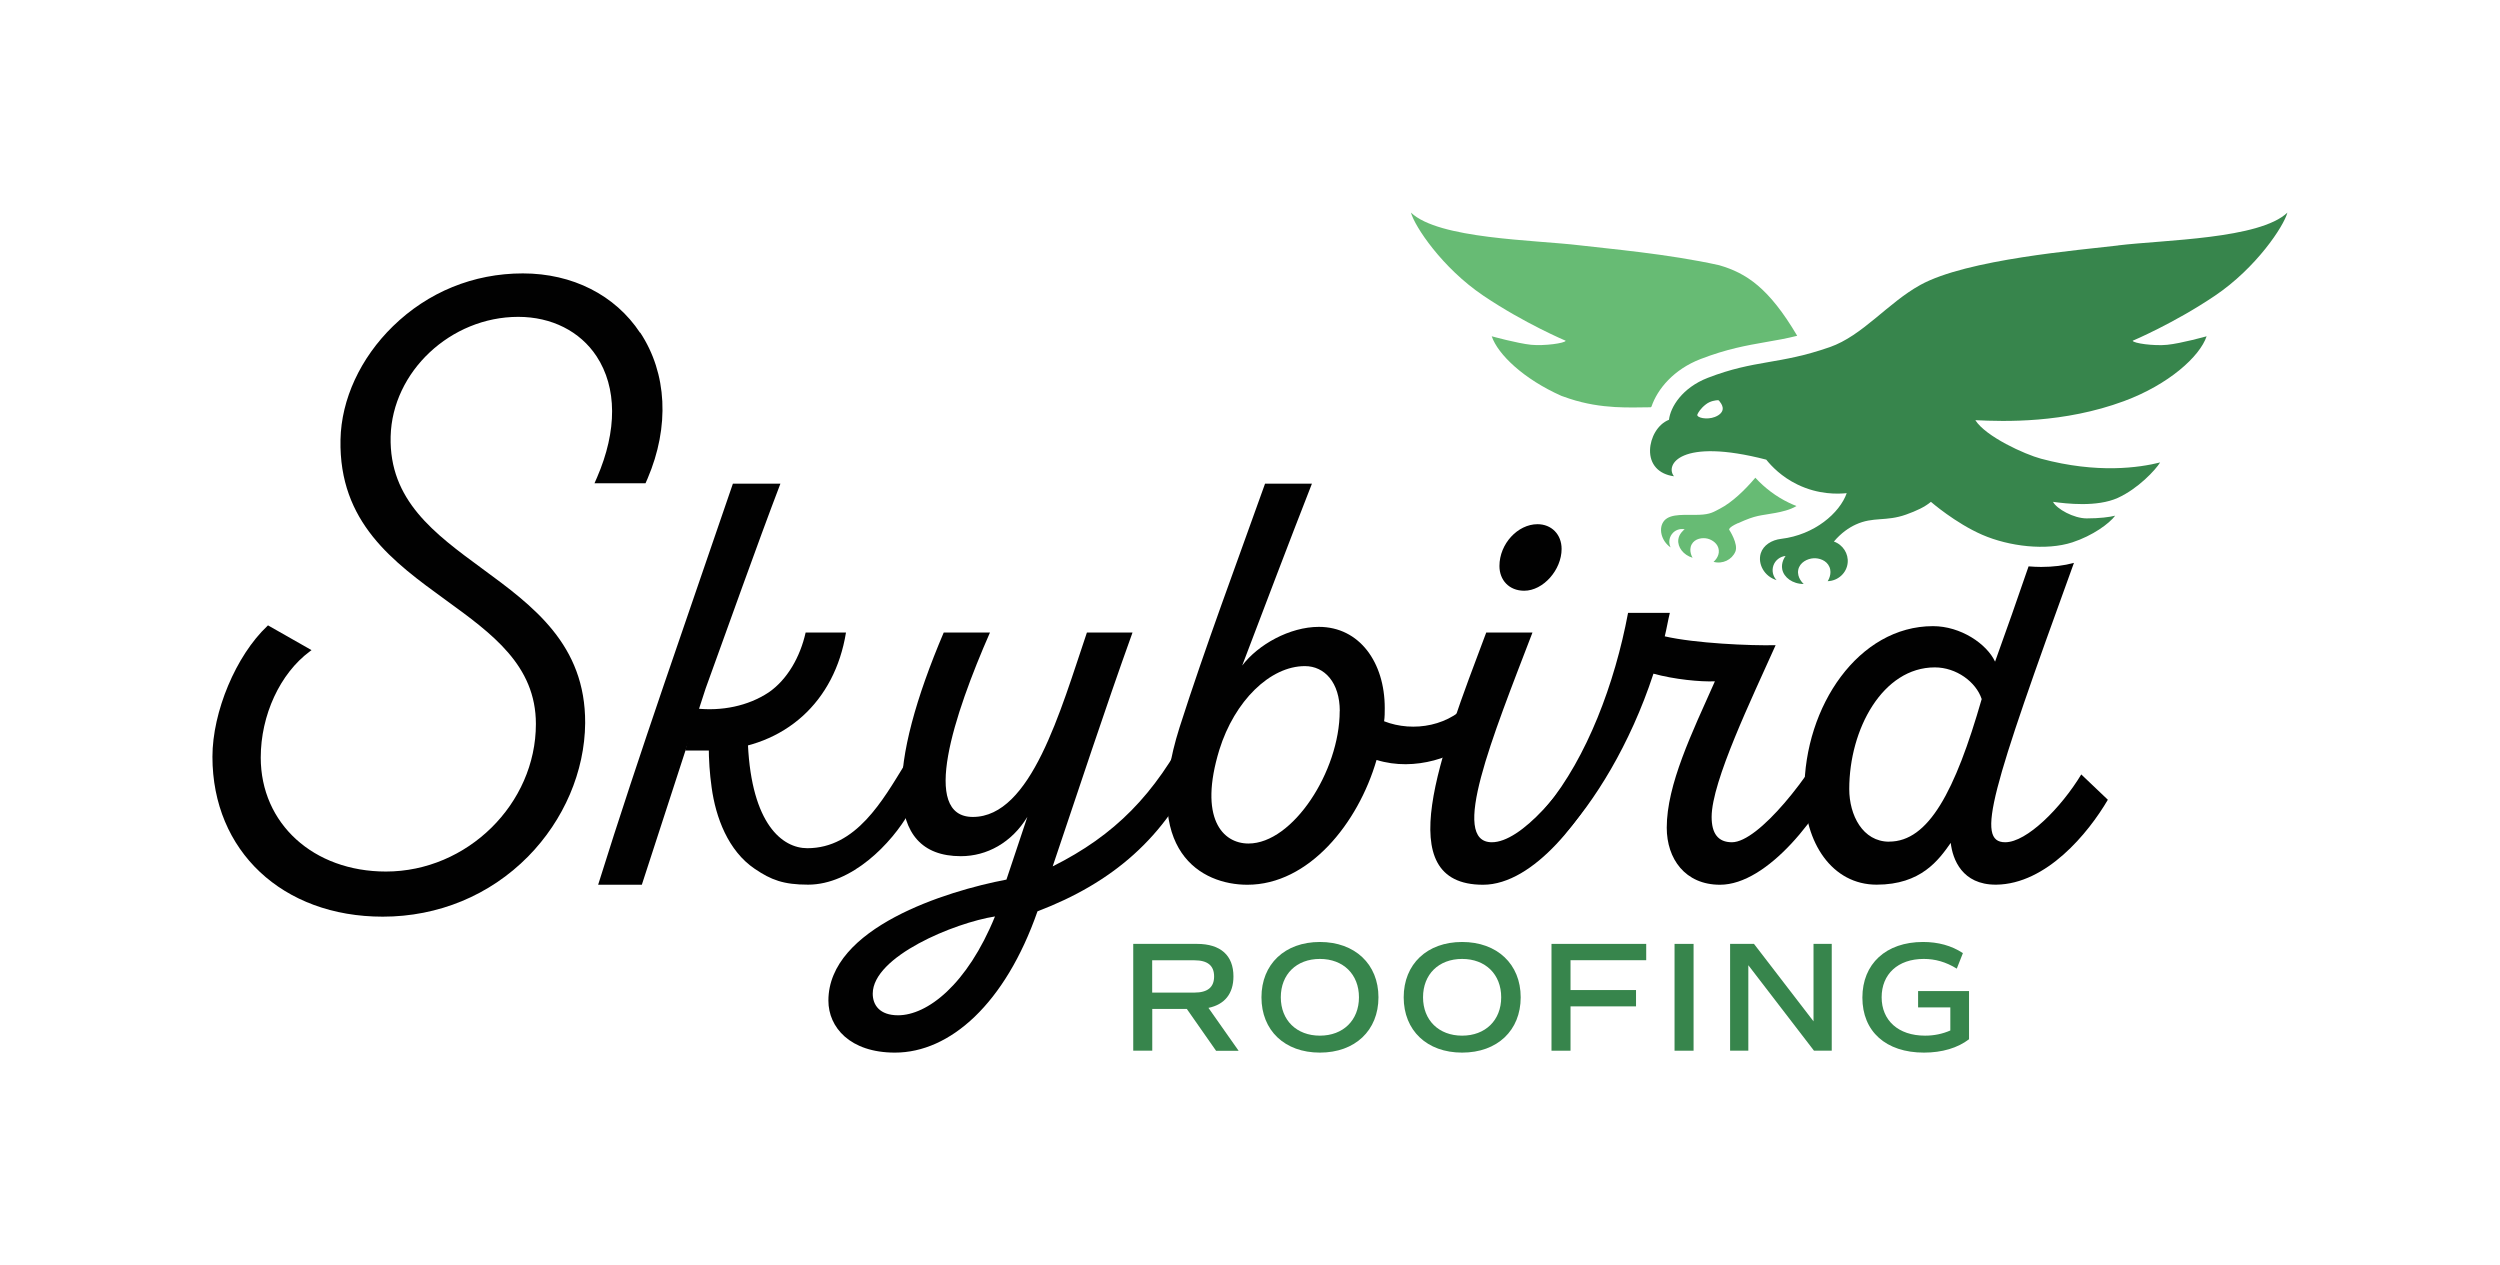 <?xml version="1.0" encoding="UTF-8"?>
<svg xmlns="http://www.w3.org/2000/svg" viewBox="0 0 314.1 158.96">
  <defs>
    <style>
      .cls-1 {
        fill: #67bb74;
      }

      .cls-2 {
        fill: #37854c;
      }

      .cls-3 {
        fill: #010101;
      }
    </style>
  </defs>
  <g id="COLORS">
    <path class="cls-2" d="M266.12,30.84c-4.81.58-19,1.72-24.87,4.97-4.09,2.27-7.25,6.37-11.35,7.8-6.42,2.24-9.35,1.55-15.33,3.86-3.23,1.25-4.7,3.68-4.88,5.27-1.45.57-2.34,2.27-2.38,3.79-.05,1.79,1.06,3.05,3.01,3.31-1.14-1.39.72-4.9,11.59-2.09.65.81,1.92,2.16,3.93,3.13,2.66,1.29,5.1,1.19,6.18,1.08-.88,2.5-4.05,5.24-8.23,5.74-1.21.14-2.25.8-2.57,1.82-.4,1.31.42,2.89,1.99,3.37-.47-.49-.62-1.2-.4-1.84.23-.66.83-1.13,1.53-1.2-.14.19-.58.87-.42,1.68.2,1.02,1.31,1.85,2.7,1.84-.04-.03-.88-.78-.69-1.77.18-.95,1.17-1.42,1.93-1.46.67-.04,1.63.24,1.99,1.09.37.87-.17,1.71-.22,1.79,1.31-.04,2.39-1.04,2.51-2.3.12-1.15-.59-2.28-1.73-2.68.93-1.1,1.89-1.74,2.73-2.13,2.24-1.03,3.78-.35,6.34-1.26,1.31-.47,2.35-.95,3.12-1.6,0,0,3.07,2.67,6.45,4.14,3.38,1.47,8.04,2.02,11.32.95,2.57-.84,4.65-2.37,5.38-3.35-.71.18-1.96.34-3.58.34s-3.76-1.18-4.23-2.08c1.67.23,5.53.69,8.15-.5,2.56-1.17,4.71-3.49,5.31-4.45-2.6.65-7.85,1.44-14.97-.47-2.02-.54-6.94-2.77-8.25-4.84,3.71.18,11.12.4,18.67-2.39,5.62-2.08,9.53-5.6,10.39-8.15,0,0-3.22.9-4.95,1.07-1.65.17-4.27-.19-4.34-.51,0,0,5.2-2.19,10.34-5.66,5.19-3.5,8.64-8.72,9.1-10.44-3.48,3.33-15.48,3.42-21.27,4.12ZM215.84,52.2c-.97.59-2.3.38-2.56.05-.04-.05-.04-.12-.02-.18.09-.21.39-.75,1.07-1.27.57-.44,1.25-.51,1.52-.52.08,0,.13.05.17.11.26.33.9,1.15-.19,1.82Z"/>
    <path class="cls-1" d="M218.36,65.74c2.37-1.08,2.73-.92,4.73-1.3.7-.13,1.81-.37,2.62-.86-.33-.13-.65-.27-.96-.42-1.58-.76-3.02-1.84-4.21-3.14-1.28,1.52-2.93,3.11-4.45,3.89-.78.4-1.18.72-2.62.77-1.61.06-3.53-.21-4.36.72-.8.91-.41,2.56.79,3.38-.27-.54-.21-1.18.15-1.67.37-.5,1-.74,1.61-.61-.17.13-.72.59-.8,1.31-.1.92.62,1.92,1.8,2.27-.03-.04-.54-.89-.12-1.68.4-.75,1.37-.89,2.02-.72.57.15,1.32.63,1.39,1.45.08.84-.6,1.4-.66,1.46,1.12.31,2.3-.25,2.74-1.28.41-.95-.76-2.73-.76-2.73,0,0-.24-.25,1.08-.85Z"/>
    <path class="cls-2" d="M152.78,132.01l-3.67-5.25h-4.34v5.25h-2.39v-13.42h8.01c2.96,0,4.58,1.44,4.58,4.09,0,2.17-1.11,3.53-3.14,3.95l3.79,5.39h-2.84ZM144.76,124.71h5.29c1.68,0,2.49-.67,2.49-2.03s-.81-2.03-2.49-2.03h-5.29v4.07Z"/>
    <path class="cls-2" d="M158.49,125.3c0-4.17,2.94-6.95,7.34-6.95s7.36,2.78,7.36,6.95-2.94,6.95-7.36,6.95-7.34-2.78-7.34-6.95ZM170.74,125.3c0-2.88-1.97-4.82-4.91-4.82s-4.91,1.93-4.91,4.82,1.99,4.82,4.91,4.82,4.91-1.93,4.91-4.82Z"/>
    <path class="cls-2" d="M176.36,125.3c0-4.17,2.94-6.95,7.34-6.95s7.36,2.78,7.36,6.95-2.94,6.95-7.36,6.95-7.34-2.78-7.34-6.95ZM188.61,125.3c0-2.88-1.97-4.82-4.91-4.82s-4.91,1.93-4.91,4.82,1.99,4.82,4.91,4.82,4.91-1.93,4.91-4.82Z"/>
    <path class="cls-2" d="M197.32,120.64v3.75h8.23v2.05h-8.23v5.57h-2.39v-13.42h11.9v2.05h-9.51Z"/>
    <path class="cls-2" d="M210.39,118.59h2.39v13.42h-2.39v-13.42Z"/>
    <path class="cls-2" d="M230.14,118.59v13.42h-2.23l-8.25-10.74v10.74h-2.29v-13.42h3l7.48,9.73v-9.73h2.29Z"/>
    <path class="cls-2" d="M247.39,130.57c-1.42,1.09-3.38,1.68-5.66,1.68-4.8,0-7.74-2.67-7.74-6.91s2.96-6.99,7.62-6.99c1.89,0,3.57.45,5.01,1.4l-.77,1.95c-1.38-.85-2.72-1.22-4.15-1.22-3.26,0-5.29,1.92-5.29,4.82s2.09,4.82,5.45,4.82c1.15,0,2.19-.22,3.18-.65v-2.9h-4.05v-2.05h6.4v6.06Z"/>
    <path class="cls-1" d="M207.41,51.16s.05-.04.08-.07c.76-2.23,2.8-4.68,6.17-5.98,3.32-1.28,5.8-1.71,8.19-2.13,1.3-.22,2.55-.44,3.95-.79-3.55-6.02-6.39-7.88-9.81-8.87-6.42-1.43-14.15-2.09-17.45-2.49-5.79-.7-17.79-.79-21.27-4.12.47,1.73,3.91,6.94,9.1,10.44,5.14,3.47,10.34,5.66,10.34,5.66-.06.31-2.69.67-4.34.51-1.73-.18-4.95-1.07-4.95-1.07.78,2.29,4.02,5.38,8.76,7.49.33.12.66.24,1.01.35,4.08,1.35,7.69,1.09,10.21,1.08Z"/>
  </g>
  <g id="Layer_11" data-name="Layer 11">
    <g>
      <path class="cls-3" d="M93.97,93.55l-4.92.19c0,1.7.11,3.43.36,5.2.51,3.74,2.06,7.96,5.43,10.23,2.04,1.38,3.59,1.98,6.69,1.98,5.47,0,10.5-5.16,12.74-9.13.86-1.51,1.59-3.05,2.23-4.62,0,0-2.8-1.38-2.8-1.38-2.78,4.52-6.13,10.55-12.27,10.55-3.15,0-6.98-3.04-7.46-13.02Z"/>
      <g>
        <path class="cls-3" d="M188.39,71.11c0-2.79,2.31-5.25,4.78-5.25,1.75,0,3.03,1.27,3.03,3.11,0,2.63-2.31,5.25-4.7,5.25-1.91,0-3.11-1.35-3.11-3.1Z"/>
        <path class="cls-3" d="M86.1,94.3h3.7c8.85-.44,15.08-6.14,16.49-14.83h-5.07c-.68,3.05-2.29,5.9-4.64,7.52-2.61,1.73-5.92,2.38-9.16,2.02"/>
        <path class="cls-3" d="M80.64,111.16h-5.49c5.17-16.56,11.28-33.83,16.93-50.39h5.97c-2.95,7.72-6.61,18.07-9.39,25.72"/>
        <path class="cls-3" d="M150.65,95.87c-4.22,9.39-10.91,15.05-20.3,18.63-4.06,11.62-10.99,17.75-17.91,17.75-5.65,0-8.36-3.18-8.36-6.53,0-9.16,14.81-13.77,22.37-15.21l2.63-7.88c-1.99,3.26-5.1,4.94-8.36,4.94-9.87,0-9.16-11.62-2.15-28.1h5.81c-4.54,10.35-8.76,23.17-2.15,23.17,7.32,0,10.99-13.3,14.33-23.17h5.73c-3.58,9.95-6.69,19.51-10.03,29.38,7.8-3.9,12.82-9,17.2-17.44l1.19,4.46ZM125.02,115.14c-5.1.8-15.37,5.02-15.37,9.71,0,1.43.88,2.71,3.18,2.71,3.66,0,8.68-3.82,12.18-12.42Z"/>
        <path class="cls-3" d="M185.69,92.61c-2.63,2.47-7.88,4.38-12.74,2.87-2.31,7.96-8.51,15.68-16.23,15.68-5.73,0-13.46-4.14-8.53-19.74,3.26-10.19,7.09-20.38,10.75-30.65h5.89c-2.87,7.32-5.97,15.53-8.76,22.85,1.99-2.63,5.97-4.86,9.63-4.86,5.1,0,8.28,4.46,8.28,10.19,0,.56,0,1.11-.08,1.67,3.66,1.43,8.44.64,11.07-2.79l.72,4.78ZM168.33,89.34c0-3.58-1.91-5.65-4.38-5.65-4.38,0-8.84,4.38-10.75,10.51-2.63,8.6.4,11.78,3.66,11.78,5.57,0,11.46-9.08,11.46-16.64Z"/>
        <path class="cls-3" d="M202.25,95.87c-3.03,6.77-9.55,15.29-15.92,15.29-11.78,0-5.41-16.24.4-31.69h5.81c-5.1,13.3-10.43,26.35-5.1,26.35,3.58,0,9.16-6.21,13.69-14.41l1.11,4.46Z"/>
        <path class="cls-3" d="M231.7,95.87c-2.87,6.61-9.63,15.29-15.6,15.29-4.38,0-6.69-3.26-6.69-7.17,0-5.41,3.18-11.94,6.05-18.39-1.83.08-5.1-.24-7.72-.96-2.95,9-7.48,16.16-11.39,20.38-2.95,3.26-5.73.72-1.99-3.74,5.02-6.13,8.52-15.37,10.19-24.28h5.25c-.24.96-.4,1.99-.64,2.95,3.82.88,10.75,1.19,13.93,1.11-2.95,6.61-8.04,17.12-8.04,21.58,0,2.07.8,3.18,2.55,3.18,3.34,0,9.95-8.36,12.98-14.41l1.11,4.46Z"/>
        <path class="cls-3" d="M80.42,41.81c-3.13-4.74-8.5-7.46-14.73-7.46s-11.93,2.36-16.32,6.64c-4.09,3.99-6.49,9.18-6.59,14.25-.21,10.4,6.63,15.36,13.24,20.16,5.81,4.22,11.31,8.2,11.31,15.56,0,10.05-8.63,18.54-18.84,18.54-9.11,0-15.73-6.02-15.73-14.32,0-5.32,2.42-10.56,6.17-13.34l.21-.16-5.47-3.11-.09.09c-3.93,3.71-6.89,10.77-6.89,16.42,0,11.83,8.8,20.09,21.4,20.09,6.97,0,13.45-2.68,18.26-7.56,4.5-4.57,7.12-10.68,7.17-16.76.05-9.87-6.55-14.72-12.94-19.41-6.02-4.42-11.7-8.59-11.5-16.6.2-8.14,7.54-15.03,16.03-15.03,4.19,0,7.77,1.81,9.84,4.95,2.58,3.93,2.61,9.34.06,15.23l-.32.73h6.41l.26-.59c2.79-6.53,2.46-13.22-.92-18.34Z"/>
        <path class="cls-3" d="M251.93,105.82c-3.74,0-1.76-6.44,8.64-35.1-1.24.34-2.63.51-4.12.51-.52,0-1.05-.03-1.58-.07-1.37,3.98-2.76,7.97-4.21,11.97-1.04-2.23-4.3-4.46-7.8-4.46-9.32,0-16.16,10.03-16.16,20.7,0,6.53,3.5,11.78,9.08,11.78s7.8-3.1,9.31-5.25c.24,2.07,1.43,5.25,5.65,5.25h.08c6.29-.08,11.54-6.45,14.01-10.67l-3.34-3.18c-2.55,4.22-6.85,8.52-9.55,8.52ZM237.36,105.75c-3.34,0-5.02-3.34-5.02-6.61,0-7.56,4.22-15.29,10.75-15.29,2.71,0,5.18,1.83,5.89,3.98-3.34,11.62-6.69,17.91-11.62,17.91Z"/>
      </g>
    </g>
  </g>
</svg>